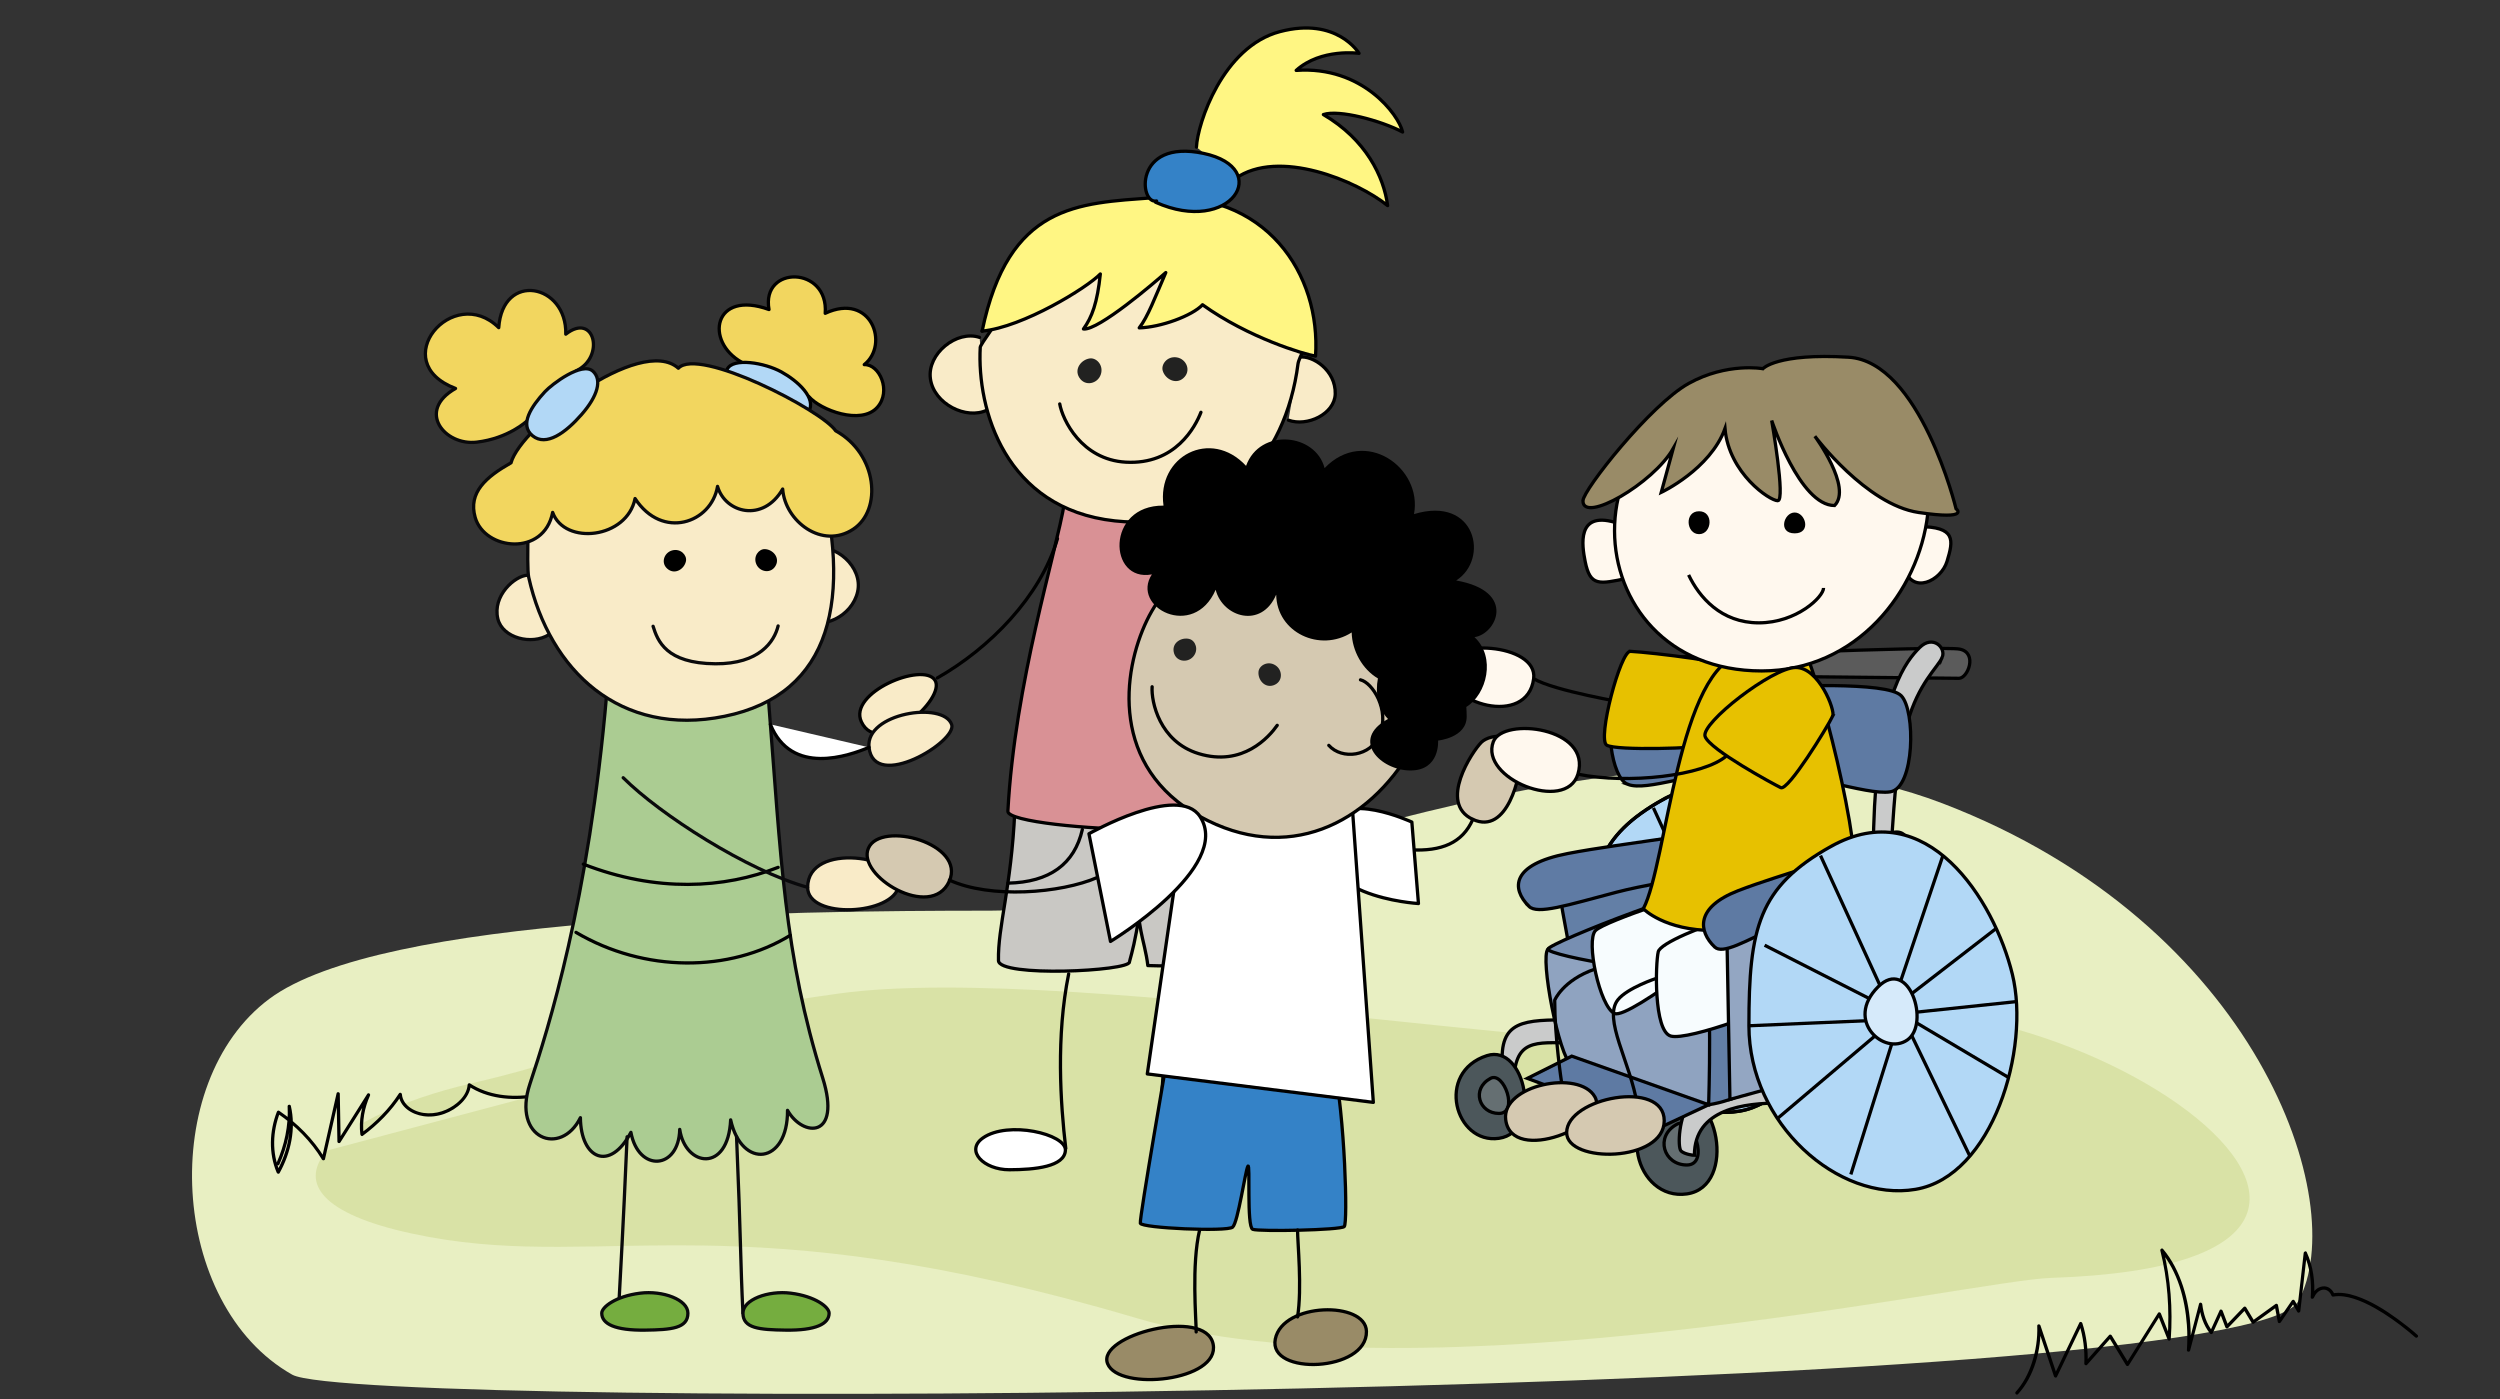 <?xml version="1.0" encoding="UTF-8"?>
<svg xmlns="http://www.w3.org/2000/svg" xmlns:xlink="http://www.w3.org/1999/xlink" viewBox="0 0 757.41 423.96">
  <rect x="0" y="0" width="757.41" height="423.96" fill="#333333" stroke="none"/>
  <defs>
    <style>
      .cls-1, .cls-2, .cls-3, .cls-4, .cls-5, .cls-6, .cls-7, .cls-8, .cls-9, .cls-10, .cls-11, .cls-12, .cls-13, .cls-14, .cls-15, .cls-16, .cls-17, .cls-18 {
        stroke-linecap: round;
        stroke-linejoin: round;
      }

      .cls-1, .cls-2, .cls-5, .cls-8, .cls-11, .cls-15, .cls-16 {
        stroke: #09090b;
      }

      .cls-1, .cls-17 {
        fill: #fff;
      }

      .cls-19 {
        fill: #d6eafa;
      }

      .cls-19, .cls-20, .cls-21, .cls-22, .cls-23, .cls-24, .cls-25, .cls-3, .cls-26, .cls-4, .cls-27, .cls-28, .cls-6, .cls-7, .cls-29, .cls-30, .cls-31, .cls-9, .cls-32, .cls-10, .cls-33, .cls-12, .cls-13, .cls-14, .cls-34, .cls-17, .cls-18, .cls-35, .cls-36 {
        stroke: #000;
      }

      .cls-19, .cls-20, .cls-21, .cls-22, .cls-23, .cls-24, .cls-25, .cls-26, .cls-27, .cls-28, .cls-29, .cls-30, .cls-31, .cls-32, .cls-33, .cls-34, .cls-35, .cls-36 {
        stroke-miterlimit: 10;
      }

      .cls-37 {
        fill: #000;
      }

      .cls-37, .cls-38, .cls-39, .cls-40, .cls-41 {
        stroke-width: 0px;
      }

      .cls-20 {
        fill: #5e7aa3;
      }

      .cls-21 {
        fill: #5b5b5b;
      }

      .cls-38 {
        fill: #222221;
      }

      .cls-22 {
        fill: #f7fcfe;
      }

      .cls-23 {
        fill: #e7c100;
      }

      .cls-24 {
        fill: #637fa6;
      }

      .cls-2, .cls-26, .cls-14 {
        fill: #b2d8f6;
      }

      .cls-25, .cls-3 {
        fill: #998b67;
      }

      .cls-4 {
        fill: #c9c8c4;
      }

      .cls-27, .cls-39, .cls-13, .cls-16 {
        fill: none;
      }

      .cls-5 {
        fill: #75ad3f;
      }

      .cls-28 {
        fill: #fff8ee;
      }

      .cls-42 {
        clip-path: url(#clippath-1);
      }

      .cls-40 {
        fill: #d9e2a6;
      }

      .cls-6 {
        fill: #fff683;
      }

      .cls-7, .cls-8 {
        fill: #f9ebc8;
      }

      .cls-29, .cls-12 {
        fill: #d5c9b1;
      }

      .cls-41 {
        fill: #e8efc2;
      }

      .cls-30 {
        fill: #93a6c2;
      }

      .cls-31 {
        fill: #5f7ba4;
      }

      .cls-9, .cls-11 {
        fill: #f2d65f;
      }

      .cls-32 {
        fill: #656f72;
      }

      .cls-10 {
        fill: #d99195;
      }

      .cls-33 {
        fill: #cacbcb;
      }

      .cls-43 {
        clip-path: url(#clippath);
      }

      .cls-15 {
        fill: #abcc92;
      }

      .cls-34 {
        fill: #4c575b;
      }

      .cls-18 {
        fill: #3482c7;
      }

      .cls-35 {
        fill: #8fa3c0;
      }

      .cls-36 {
        fill: #778fb2;
      }
    </style>
    <clipPath id="clippath">
      <path class="cls-27" d="M503.78,242.27c26.3-14.73,44.92,14.62,49.94,35.17s-5.46,55.63-26.66,59.19c-21.2,3.56-45.84-17.98-45.84-45.03s2.66-38.19,22.56-49.34Z"/>
    </clipPath>
    <clipPath id="clippath-1">
      <path class="cls-39" d="M554.69,256.46c28.95-16.22,49.45,16.09,54.98,38.71,5.54,22.63-6.01,61.24-29.35,65.16s-50.46-19.79-50.46-49.57,2.93-42.04,24.83-54.31Z"/>
    </clipPath>
  </defs>
  <g id="HG">
    <path class="cls-41" d="M88.54,416.48c-37.4-21.1-40.87-88.6-6.96-113.85,33.91-25.25,155.29-26.73,218.51-26.73s192.77-69.11,288.42-32.51c95.65,36.6,123.83,121.21,107.82,150.79-16.01,29.58-587.79,33.59-607.79,22.3Z"/>
    <path class="cls-40" d="M536.06,314.41c-20.84,11.96-210.12-23.38-281.88-13.41-68.85,9.56-67.21,17.04-111.28,27.2-44.07,10.15-73.55,35.47-12.85,46.57,54.23,9.91,93.32-11.26,214.27,24.57,86.76,25.7,253.28-11.41,276.97-12.18,149.54-4.88-18.13-111.25-85.23-72.74Z"/>
  </g>
  <g id="Gras">
    <path class="cls-37" d="M611.39,422.38c4.94-5.43,7.07-13.44,6.81-20.66l-.98.13c1.69,5.05,3.37,10.11,5.06,15.16.12.37.72.53.91.12,2.54-5.3,5.08-10.6,7.62-15.89l-.91-.12c1.27,3.87,1.73,7.96,1.57,12.02-.02.42.57.68.85.35,2.45-2.77,4.9-5.55,7.35-8.32l-.79-.1c1.74,2.85,3.49,5.7,5.23,8.56.2.33.66.32.86,0,3.21-5.11,6.42-10.21,9.63-15.32l-.91-.12c1,2.54,2,5.09,3,7.63.2.52.94.45.98-.13.63-9.06-.02-18.25-2.24-27.06l-.84.49c5.17,6.1,7.4,14.47,7.96,22.3.18,2.54.17,5.08,0,7.61-.04.57.84.67.98.13l3.63-13.89-.98-.13c.38,3.2,1.37,6.36,3.4,8.91.19.24.66.17.79-.1.98-2.15,1.96-4.31,2.94-6.46l-.91-.12c.6,1.58,1.2,3.16,1.79,4.74.13.34.56.51.84.22,1.8-1.88,3.6-3.75,5.4-5.63l-.79-.1c.85,1.41,1.69,2.82,2.54,4.23.13.21.46.34.68.18,2.34-1.69,4.69-3.39,7.03-5.08l-.73-.3c.31,1.63.62,3.25.93,4.88.09.46.69.44.91.12,1.39-2.03,2.78-4.07,4.17-6.1h-.86c.56.97,1.12,1.95,1.68,2.92.27.47.88.21.93-.25.66-5.86,1.33-11.72,1.99-17.58l-.93.25c1.88,4.07,2.41,8.7,2.09,13.14-.04.61.78.61.98.13.47-1.14,1.41-2.25,2.7-2.41,1.21-.15,2.14.67,2.57,1.74.11.27.32.4.62.35,2.01-.36,4.1.02,6.03.61,2.26.69,4.41,1.73,6.48,2.88,3.65,2.05,7.07,4.5,10.3,7.16.67.55,1.33,1.1,1.97,1.68.48.43,1.19-.27.71-.71-1.91-1.73-3.95-3.31-6.03-4.83-3.87-2.82-8.06-5.47-12.63-6.99-2.27-.76-4.71-1.21-7.09-.78l.62.35c-.59-1.48-1.85-2.64-3.54-2.47-1.78.17-3.01,1.59-3.66,3.15l.98.13c.34-4.63-.27-9.41-2.22-13.65-.23-.5-.88-.18-.93.25-.66,5.86-1.33,11.72-1.99,17.58l.93-.25c-.56-.97-1.12-1.95-1.68-2.92-.2-.34-.66-.3-.86,0-1.39,2.03-2.78,4.07-4.17,6.1l.91.12c-.31-1.63-.62-3.25-.93-4.88-.06-.3-.48-.48-.73-.3-2.34,1.69-4.69,3.39-7.03,5.08l.68.18c-.85-1.41-1.69-2.82-2.54-4.23-.16-.27-.56-.34-.79-.1-1.8,1.88-3.6,3.75-5.4,5.63l.84.22c-.6-1.58-1.2-3.16-1.79-4.74-.13-.36-.72-.55-.91-.12l-2.94,6.46.79-.1c-1.85-2.31-2.76-5.3-3.11-8.2-.06-.52-.83-.72-.98-.13-1.21,4.63-2.42,9.26-3.63,13.89l.98.13c.6-8.59-.69-17.68-4.72-25.37-.98-1.87-2.15-3.64-3.52-5.26-.34-.4-.95.03-.84.49,2.2,8.73,2.82,17.82,2.2,26.8l.98-.13c-1-2.54-2-5.09-3-7.63-.15-.39-.67-.51-.91-.12-3.21,5.11-6.42,10.21-9.63,15.32h.86c-1.74-2.85-3.49-5.7-5.23-8.56-.16-.26-.57-.35-.79-.1-2.45,2.77-4.9,5.55-7.35,8.32l.85.35c.15-4.14-.32-8.34-1.61-12.29-.12-.38-.72-.53-.91-.12-2.54,5.3-5.08,10.6-7.62,15.89l.91.12c-1.69-5.05-3.37-10.11-5.06-15.16-.17-.51-1-.46-.98.13.13,3.72-.41,7.45-1.56,10.99-1.06,3.25-2.64,6.42-4.96,8.96-.43.47.27,1.18.71.71h0Z"/>
    <g>
      <path class="cls-41" d="M84.23,352.51c2.56-5.75,3.72-11.68,3.41-17.37,1.48,6.35.3,13.39-3.34,19.94-2.37-5.55-2.35-11.96.05-18.15,5.71,3.9,10.35,8.7,13.63,14.13,1.49-6.57,2.98-13.15,4.47-19.72.09,4.83.18,9.67.27,14.5,2.98-4.72,5.96-9.45,8.94-14.17-1.8,3.98-2.49,8.12-1.99,12.01,4.77-3.52,8.75-7.69,11.6-12.16.23,4,5.13,6.88,10.45,6.14,5.32-.73,10.21-4.96,10.45-9.02,4.9,3.28,12.09,4.54,19.24,3.39"/>
      <path class="cls-37" d="M84.66,352.76c2.45-5.54,3.79-11.55,3.48-17.62l-.98.13c1.53,6.69-.02,13.63-3.29,19.56l.91.12c-2.42-5.75-2.16-12.11.05-17.89l-.73.3c5.38,3.69,10.06,8.37,13.45,13.95.21.35.82.31.91-.12,1.49-6.57,2.98-13.15,4.47-19.72l-.98-.13c.09,4.83.18,9.67.27,14.5,0,.5.67.67.93.25,2.98-4.72,5.96-9.45,8.94-14.17l-.86-.5c-1.72,3.85-2.58,8.05-2.06,12.26.04.33.41.69.75.43,4.6-3.41,8.68-7.51,11.78-12.33l-.93-.25c.28,3.85,4.02,6.13,7.52,6.63,4.22.61,8.67-1.06,11.65-4.08,1.45-1.47,2.58-3.33,2.73-5.42l-.75.43c5.69,3.76,13.02,4.48,19.62,3.44.63-.1.36-1.06-.27-.96-6.34,1-13.39.27-18.85-3.33-.34-.22-.73.08-.75.43-.25,3.49-3.57,6.2-6.53,7.52-3.37,1.5-7.57,1.61-10.72-.49-1.42-.95-2.52-2.41-2.65-4.15-.04-.49-.65-.68-.93-.25-3.01,4.67-6.97,8.67-11.42,11.98l.75.43c-.49-4.03.27-8.07,1.92-11.75.26-.58-.51-1.06-.86-.5-2.98,4.72-5.96,9.45-8.94,14.17l.93.25c-.09-4.83-.18-9.67-.27-14.5-.01-.55-.85-.7-.98-.13-1.49,6.57-2.98,13.15-4.47,19.72l.91-.12c-3.49-5.73-8.29-10.53-13.81-14.31-.29-.2-.63.02-.73.3-2.26,5.91-2.53,12.53-.05,18.42.15.37.69.53.91.12,3.4-6.17,4.98-13.38,3.39-20.33-.12-.54-1.01-.43-.98.13.3,5.89-.97,11.74-3.35,17.12-.26.58.6,1.09.86.5h0Z"/>
    </g>
  </g>
  <g id="Kinder">
    <g>
      <g>
        <path class="cls-26" d="M503.78,242.27c26.3-14.73,44.92,14.62,49.94,35.17s-5.46,55.63-26.66,59.19c-21.2,3.56-45.84-17.98-45.84-45.03s2.66-38.19,22.56-49.34Z"/>
        <g>
          <g class="cls-43">
            <g>
              <polyline class="cls-27" points="534.61 244.77 520.34 287.16 550.56 263.82"/>
              <polyline class="cls-27" points="552.69 305.84 523.12 288.29 542.03 327.48"/>
              <polyline class="cls-27" points="509.27 332.52 523.12 288.29 489.07 317.13"/>
              <polyline class="cls-27" points="500.93 244.77 520.34 287.16 485.54 269.44"/>
              <line class="cls-27" x1="481.22" y1="291.61" x2="519.01" y2="289.97"/>
              <line class="cls-27" x1="523.12" y1="288.29" x2="554.84" y2="284.95"/>
            </g>
          </g>
          <path class="cls-27" d="M503.78,242.27c26.3-14.73,44.92,14.62,49.94,35.17s-5.46,55.63-26.66,59.19c-21.2,3.56-45.84-17.98-45.84-45.03s2.66-38.19,22.56-49.34Z"/>
        </g>
        <path class="cls-26" d="M516.76,280.9c8.48-8.48,14.44,10.14,8.07,14.6-6.37,4.46-17.37-5.3-8.07-14.6Z"/>
      </g>
      <g>
        <path class="cls-34" d="M506.83,332.57c13.61-4.37,19.71,26.93,4.24,29.14-15.47,2.21-22.49-23.28-4.24-29.14Z"/>
        <path class="cls-32" d="M508.07,340.59c4.78-2.58,10.04,12.36,2.99,12.36s-9.82-8.67-2.99-12.36Z"/>
      </g>
      <path class="cls-33" d="M476.18,315.95c-10.91,0-17.55-1.53-17.55,12.64l-3.44-5.66c-1.06-13.95,6.46-13.95,20.99-13.95v6.98Z"/>
      <path class="cls-33" d="M539.49,334.17c-10.91,0-26.15,1.67-26.15,15.85-.33.02-2.95-.31-4.02-1.29-1.19-1.1-.65-11.01,2.83-14.83,3.19-3.5,18.17-6.44,27.34-6.44v6.71Z"/>
      <g>
        <path class="cls-34" d="M450.49,319.82c11.7-3.75,16.94,23.15,3.64,25.05-13.3,1.9-19.33-20.01-3.64-25.05Z"/>
        <path class="cls-32" d="M451.56,326.71c4.11-2.22,8.63,10.62,2.57,10.62s-8.44-7.45-2.57-10.62Z"/>
      </g>
      <path class="cls-21" d="M504.76,199.22c-2.33,2.33-3.08,5.37.51,5.37s85.5.91,88.21.91,5.72-7.69.29-8.83-89.02,2.55-89.02,2.55Z"/>
      <g>
        <path class="cls-24" d="M472.51,268.35c0,4.14,1.57,11,2.87,18.5,2.44,14.08-.11,32.83,3.39,36.33,2.65,2.65,38.89,11.51,38.89,11.51,15.58-2.18,37.03-19.58,37.03-22.63,0-6.01-16.9-51.65-22.02-51.65s-60.16,4.87-60.16,7.93Z"/>
        <path class="cls-35" d="M516.1,292.66c2.85,2.85,1.56,42.04,1.56,42.04,0,0-37.51-8.81-41.48-11.77-3.97-2.96-9.68-32.9-7.2-35.38s44.2,2.19,47.12,5.11Z"/>
        <path class="cls-36" d="M523.11,268.63c-2.82-2.82-53.86,16.98-54.13,18.92-.26,1.94,40.1,9.47,47.12,5.11,7.02-4.36,41.26-9.76,42.99-11.48s-35.98-12.55-35.98-12.55"/>
        <path class="cls-31" d="M463.21,274.58c-5.36-5.36-5.45-12.67,11.74-15.99,17.2-3.32,43.47-5.63,55.37-9.91,11.9-4.27,12.73,1.61,10.51,7.72-2.23,6.11-36.02,9.93-51.1,13.91-15.08,3.97-23.95,6.85-26.53,4.27Z"/>
        <polygon class="cls-20" points="462.73 326.71 476.18 319.97 517.66 334.7 502.79 341.66 462.73 326.71"/>
      </g>
      <path class="cls-33" d="M588.39,199.22c1.3-2.97-2.83-7.02-6.83-3.02-4,4-11.83,13.67-13.64,48.03s2.94,75.74,2.94,75.74c4.98,0,6.11-.74,6.11-2.4s-4.75-50.31-3.85-63.43c.91-13.12,1.43-23.13,4.75-35.13,3.32-12,9.22-16.82,10.52-19.8Z"/>
      <path class="cls-20" d="M493.17,237.63c-5.19-1.95-7.06-20-3.54-23.53,3.53-3.53,24.53-6.11,38.17-6.11s43.76-1.66,48.18,2.77,4.15,28.01-3.32,29.14c-7.47,1.13-26.11-6.34-42.81-6.34s-30.67,6.34-36.69,4.07Z"/>
      <path class="cls-22" d="M515.97,269.54s-29.56,9.35-32.58,12.37c-3.02,3.02,1.26,23.13,5.76,25.14s40.87-27.27,40.87-27.27l-14.04-10.24Z"/>
      <path class="cls-22" d="M502.39,288.35c-.83,3.46-1.45,24.04,3.8,25.54s33.66-8.9,37.53-12.77c3.87-3.87,14.78-17.92,11.16-25.8-3.62-7.88-51.27,7.96-52.49,13.03Z"/>
      <path class="cls-27" d="M464.64,205.62c6.2,3.7,28.25,7.39,28.25,7.39"/>
      <path class="cls-23" d="M493.94,197.33c-3.01-.16-10.12,26.73-7.15,28.44s27.93.93,31.38,0c3.45-.93,6.91-20.73,8.11-22.82,1.21-2.09-25.92-5.28-32.34-5.62Z"/>
      <path class="cls-23" d="M497.87,275.32c7.24-13.88,10.48-73.95,30.43-77.27,19.95-3.32,16.02-2.61,18.63,0,2.61,2.61,18.19,59.43,14.73,73.31-3.46,13.88-28.16,10.56-42.37,10.56-15.08,0-21.42-6.6-21.42-6.6Z"/>
      <g>
        <path class="cls-28" d="M489.22,158.24c-11.56-3.33-9.94,7.02-8.98,11.84,1.53,7.69,4.27,6.88,12.8,5.12"/>
        <path class="cls-28" d="M581.24,159.54c11.43,0,10.58,4.15,8.64,10.53-1.81,5.95-10.56,10.2-12.97,2.04"/>
        <path class="cls-28" d="M538.19,113.55c70.47-6.83,53.25,89.72-4.47,89.72s-62.63-83.21,4.47-89.72Z"/>
        <path class="cls-37" d="M514.76,154.89c4.53,0,3.92,6.94,0,6.94s-4.53-6.94,0-6.94Z"/>
        <path class="cls-37" d="M543.72,155.27c3.32,0,5.13,6.32,0,6.32s-3.32-6.32,0-6.32Z"/>
        <path class="cls-27" d="M511.59,174.18c3.17,6.67,9.81,14.52,21.27,14.52s19.61-7.89,19.61-10.58"/>
      </g>
      <path class="cls-25" d="M479.57,151.71c0,7.08,21.32-5.25,27.35-15.81l-3.62,13.27s14.78-6.94,19.31-19.31c1.21,13.58,13.58,21.84,15.99,21.84s-1.84-24.3-1.84-24.3c0,0,8.48,25.76,19.04,25.76,5.47-5.47-5.97-21.01-5.97-21.01,0,0,15.55,20.76,31.43,23.11,15.88,2.35,11.35-1.14,11.35-1.14,0,0-10.86-44.6-32.58-45.9-21.72-1.3-25.94,3.48-25.94,3.48,0,0-10.87-1.97-22.48,4.47-11.61,6.44-32.02,32.32-32.02,35.52Z"/>
      <path class="cls-23" d="M555.26,216.92c.79-1.63-4.17-14.74-11.24-14.7-7.07.04-28.82,16.9-27.44,20.89,1.38,3.99,20.72,14.44,22.93,15.52s14.04-18.2,15.75-21.71Z"/>
      <path class="cls-28" d="M438.01,202.22c0-9.07,28.04-7.45,26.63,3.4-1.92,14.83-26.63,7.71-26.63-3.4Z"/>
      <path class="cls-27" d="M483.19,293.6c-9.75,3.4-12.17,9.43-12.17,9.43,0,11.46,2.11,25.1,2.11,25.1"/>
      <path class="cls-27" d="M496.06,334.86c-2.11-13.13-10.51-26.18-5.88-31.98,2.87-3.59,11.67-6.49,11.67-6.49"/>
      <path class="cls-29" d="M456.17,339.23c-1.32-10.48,22.29-15.35,27.02-6.92s-25.28,20.8-27.02,6.92Z"/>
      <path class="cls-29" d="M474.64,343.14c0,9.42,29.56,9.06,29.56-3.61s-29.56-7.02-29.56,3.61Z"/>
      <path class="cls-30" d="M572.01,273.67l-48.91,5.05,1.01,54.36s47.97-13.05,50.06-15.13c2.09-2.09.11-42.01-2.16-44.28Z"/>
      <path class="cls-20" d="M519.48,286.91c-4.91-4.75-5.94-11.99,7.13-17.07s33.42-10.1,42.21-15.57c8.79-5.47,10.22.27,9.27,6.56-.95,6.29-26.99,13.59-38.32,19.09-11.33,5.5-17.92,9.28-20.28,6.99Z"/>
      <g>
        <path class="cls-26" d="M554.69,256.46c28.95-16.22,49.45,16.09,54.98,38.71,5.54,22.63-6.01,61.24-29.35,65.16s-50.46-19.79-50.46-49.57,2.93-42.04,24.83-54.31Z"/>
        <g class="cls-42">
          <g>
            <polyline class="cls-27" points="588.63 259.21 572.92 305.88 606.19 280.19"/>
            <polyline class="cls-27" points="608.53 326.45 575.99 307.13 596.8 350.27"/>
            <polyline class="cls-27" points="560.74 355.81 575.99 307.13 538.5 338.87"/>
            <polyline class="cls-27" points="551.55 259.21 572.92 305.88 534.61 286.37"/>
            <line class="cls-27" x1="529.86" y1="310.77" x2="571.46" y2="308.98"/>
            <line class="cls-27" x1="575.99" y1="307.13" x2="610.9" y2="303.45"/>
          </g>
        </g>
        <path class="cls-19" d="M568.98,298.99c9.33-9.33,15.9,11.16,8.89,16.07-7.01,4.91-19.12-5.83-8.89-16.07Z"/>
      </g>
    </g>
    <g>
      <path class="cls-17" d="M322.78,348.51c-.26,4.96-9.16,5.87-16.97,5.88s-13.46-5.78-8.05-9.61c7.59-5.38,25.28-1.23,25.02,3.73Z"/>
      <path class="cls-17" d="M349.61,346.45c-.75,5.4,5.45,6.57,14.72,5.96,10.49-.68,11.92-6.46,6.19-9.79-5.73-3.34-20.16-1.57-20.91,3.83Z"/>
      <path class="cls-13" d="M353.5,291.52c1.21,7.85-2.19,47.42-2.39,52.37"/>
      <g>
        <path class="cls-4" d="M307.45,245.7c-1.08,23.32-5.17,35.01-4.95,45.32.11,5.15,39.75,3.21,39.69.42,0-.31,1.08-3.51,2.1-9.13.87-4.83.54-4.87,1.37-.24.49,2.7,1.69,6.79,2.09,10.46,6.85.27,32.48.19,32.45-1.49-.06-3.37,2.81-25.58,1.07-51.97-17.8,8.33-52.12,10.27-73.82,6.62Z"/>
        <path class="cls-10" d="M373.62,148.4l-51.1,3.75c-2.54,15.46-15.08,54.66-17.17,93.62-.17,3.18,24.71,5.55,41.55,5.55,15.73-2.13,38.7-5.98,37.09-14.96-2.2-12.25-6.59-30.99-10.38-87.96Z"/>
      </g>
      <path class="cls-13" d="M305.36,267.56c12.61-.26,20.19-5.8,22.55-16.24"/>
      <path class="cls-13" d="M361.7,248.93c3.96,11.26,11.62,15.89,20.02,15.81"/>
      <path class="cls-13" d="M322.89,347.96c-1.62-13.8-2.96-33.98.88-52.91"/>
      <path class="cls-7" d="M415.54,200.19c-1.97,9.33,25.6,16.8,27.37,5.17,1.65-10.83-26.13-11.04-27.37-5.17Z"/>
      <path class="cls-7" d="M283.23,206.04c-3.69-5.57-26.38,3.82-22.26,12.65,5.24,11.23,25.95-7.08,22.26-12.65Z"/>
      <g>
        <path class="cls-7" d="M296.76,102.22c-6.85-2.3-15.93,4.91-14.88,12.54,1.04,7.63,10.94,12.54,17.18,9.47"/>
        <path class="cls-7" d="M393.7,108.2c3.82-.64,11.04,3.89,10.83,11.16-.18,6.09-8.49,10-14.18,7.94"/>
        <path class="cls-7" d="M318.2,74.39c-.27,1.67-21.13,29.24-21.22,30.81-1.03,18.81,7.49,48.98,40.78,52.61,32.2,3.51,51.78-18.66,55.49-47.57.26-1.99,3.63-7.53,3.66-9.51-2.49.15-12.02-14.1-14.21-14.38l-64.5-11.96Z"/>
        <path class="cls-17" d="M393.65,104.29s0,0,0,0c.02,0,.04,0,.07,0h-.07Z"/>
        <path class="cls-17" d="M297.52,100.32h.03s0,0,0,0c0,0-.02,0-.03,0Z"/>
        <path class="cls-6" d="M364.33,92.34c-3.21,3.35-12.66,6.83-19.18,6.99,2.62-3.36,4.76-9.18,8.04-16.75-3.22,2.88-20.4,17.61-24.94,17.09,2.58-3.57,4.2-7.9,5.11-16.67-3.97,4.14-23.37,16.1-35.82,17.32,0,0,0,0,0,0,8.02-38.63,29.17-38.7,51.76-40.41,34.64-2.62,50.9,23.47,49.26,47.97-3.3-.48-20.33-5.55-34.24-15.55Z"/>
        <g>
          <path class="cls-38" d="M330.17,108.59c2.02-.28,4.28,2.08,3.33,4.88-.95,2.8-4.78,3.76-6.54.89-1.58-2.56.59-5.41,3.21-5.77Z"/>
          <path class="cls-38" d="M352.27,112.35c-.59-1.95,1.37-4.56,4.29-4.07,2.91.5,4.47,4.12,1.92,6.32-2.28,1.97-5.44.27-6.21-2.25Z"/>
        </g>
        <path class="cls-13" d="M321.06,122.38c.84,4.8,6.61,16.87,19.99,17.64,15.07.86,21.14-10.84,22.79-15.11"/>
      </g>
      <path class="cls-6" d="M362.48,44.56c.32-7.13,7.96-30.4,25.29-34.98,17.33-4.58,23.97,6.58,23.97,6.58,0,0-11.53-1.61-19.04,5.17,20.05-1.46,31.09,13.49,32.24,18.67-6.55-3.46-19.32-6.89-24-5.29,12.9,7.55,18.32,18.79,19.46,27.58-9.26-7.47-33.05-17.48-46.16-8.17"/>
      <path class="cls-13" d="M283.99,205.38c15.77-8.95,31.23-24.6,36.39-42.19"/>
      <path class="cls-13" d="M415.54,200.19s-25.11-4.4-42.04-44.58"/>
      <path class="cls-18" d="M350.39,60.89c-5.26,1.19-7.06-18.91,14.23-14.42,21.28,4.5,8.24,24.99-14.53,14.8"/>
    </g>
    <g>
      <path class="cls-15" d="M232.85,212.33c3.74,47.24,4.66,76.87,16.41,114.29,5.79,18.43-6.04,17.98-10.67,9.77.13,16.43-13.89,17.98-17.23,2.89-.77,16.21-13.75,14.24-15.43,2.89-.26,12.21-12.48,13.13-14.79.89-6.3,11.99-15.17,8.21-15.3-4.44-5.92,11.99-20.83,6.44-15.3-10.21,5.53-16.65,17.83-55.3,23.27-118.23"/>
      <path class="cls-13" d="M235.74,262.78c-16.33,6.42-36.86,7.67-59.01-.98"/>
      <path class="cls-13" d="M239.41,283.38c-18.4,11.26-44.16,11.33-64.9-.9"/>
      <path class="cls-1" d="M189.99,344.41c-1.32,30.76-1.85,37.61-2.64,53.43"/>
      <path class="cls-5" d="M182.31,397.84c0,3.3,4.09,5.27,13.18,5.14,7.93-.11,12.92-.53,12.92-5.14,0-4.09-7.58-6.92-14.5-6.05-7.37.92-11.6,4.21-11.6,6.05Z"/>
      <path class="cls-1" d="M223.15,344.41c1.32,30.76,1.15,37.61,1.94,53.43"/>
      <path class="cls-5" d="M251.19,397.84c0,3.3-4.09,5.27-13.18,5.14-7.93-.11-12.92-.53-12.92-5.14,0-4.09,7.58-6.92,14.5-6.05,7.37.92,11.6,4.21,11.6,6.05Z"/>
      <path class="cls-8" d="M288.31,219.47c1.86,5.12-23.55,20.49-25.03,6.95-1.12-10.35,22.43-14.09,25.03-6.95Z"/>
      <path class="cls-17" d="M233.4,219.45c6.34,15.76,23.81,9.51,29.89,6.97"/>
      <path class="cls-8" d="M244.69,268.83c-.02,9.76,25.98,8.49,27.64-.51,1.64-8.89-27.61-13.54-27.64.51Z"/>
      <path class="cls-16" d="M188.81,235.63c11.12,11.12,37.65,28.17,55.87,33.2"/>
      <g>
        <path class="cls-8" d="M246.12,166.14c6.98-1.72,15.38,5.64,13.71,13.13-1.66,7.48-10.83,11.84-16.77,8.28"/>
        <path class="cls-8" d="M159.85,174.26c-3.85.16-10.71,6.19-9.02,13.22,1.42,5.89,10.31,8,15.43,4.83"/>
        <path class="cls-8" d="M160.38,146.86c.05,3.53-.99,24.54-.19,28.09,6.32,28.3,27.73,48.48,59.32,42.06,32.64-6.63,39-35.86,28.25-75.3"/>
        <path class="cls-37" d="M231.73,166.36c-1.82-.08-3.65,2.21-2.57,4.62,1.08,2.41,4.57,2.96,5.91.26,1.2-2.42-.97-4.78-3.34-4.88Z"/>
        <path class="cls-37" d="M207.82,170.02c.37-1.79-1.6-3.95-4.16-3.27-2.56.68-3.65,4.04-1.19,5.79,2.19,1.57,4.87-.2,5.35-2.52Z"/>
        <path class="cls-16" d="M235.74,189.64c-1.14,4.71-5.66,11.55-18.99,11.46-15.02-.1-17.53-7.02-18.89-11.36"/>
        <path class="cls-9" d="M245.05,120.14c3.43,4.07,15.87,8.8,20.77,3.23,4.32-4.9.61-13.1-3.98-12.9,7.71-6.14,2.09-22.03-11.83-15.55,1.11-14.36-19.46-14.64-17.03-1.14-16.8-6.1-19.63,9.68-8.2,16.01"/>
        <path class="cls-14" d="M244.92,124.87c-1.54,2.45-7.83,2.27-13.2-1.09-2.66-1.66-13.1-8.21-11.42-11.88,1.68-3.67,11.41-1.99,16.42.77,4.97,2.74,10.84,8.03,8.2,12.21Z"/>
        <path class="cls-11" d="M154.83,140.19c2.91-10.83,39.2-38.93,50.69-28.63,6.05-6.57,43.57,12.77,47.64,18.94h-.01c12.74,7.05,14.18,23.97,5.36,29.82-9.37,6.22-20.69-2.35-21.39-12.16-5.95,10.32-17.45,7.23-19.73-.8-1.88,11.11-16.71,16.34-24.99,3.68-2.42,12.16-21.32,14.29-24.97,4.2-2.62,13.5-20.62,11.52-23.47,1.51-2.15-7.56,3.29-12.24,10.87-16.54Z"/>
        <path class="cls-11" d="M174.57,112.35c8.84-4.19,5.57-17.96-3.16-11.11.36-15.28-19.14-19.1-20.31-1.97-13.83-13.67-34.27,10.4-13.09,18.42-11.95,6.8-3.28,17.41,6.4,16.27,9.69-1.14,15.25-6.43,15.25-6.43"/>
        <path class="cls-2" d="M179.63,112.46c-3.26-2.97-12.37,3.87-14.54,6.22-4.07,4.41-7.85,10-3.73,13.35,4.12,3.35,10.01-.91,14.88-6.5,4.87-5.58,6.22-10.49,3.39-13.08Z"/>
      </g>
    </g>
    <g>
      <path class="cls-18" d="M403.99,321.67c3.51,16.79,4.37,48.82,3.27,49.93-1.1,1.11-25.8,1.55-27.72.84-1.92-.71-.67-20.59-1.48-19.1-.8,1.49-2.98,16.99-4.62,18.44s-27.65.3-27.96-1.19c-.3-1.49,8.4-51.5,8.4-51.5l50.11,2.58Z"/>
      <path class="cls-12" d="M446.21,248.24c10.57,4.9,14.49-13.45,14.49-18.36,0-8.34-9.15-7.73-11.91-4.98-2.75,2.75-13.16,18.44-2.59,23.34Z"/>
      <path class="cls-13" d="M427.25,257.46c9.48.54,15.85-2.08,18.96-9.22"/>
      <path class="cls-12" d="M287.58,267.01c5.17-11.47-20.69-18.49-24.46-10.08-3.77,8.4,19.03,22.13,24.46,10.08Z"/>
      <path class="cls-13" d="M332.55,265.8c-11.2,4.9-32.65,6.51-44.91.84"/>
      <path class="cls-17" d="M402.58,250.03c4.08-10.82,25.16-.97,25.16-.97l2,24.68s-35.35-1.99-27.16-23.71Z"/>
      <polygon class="cls-17" points="347.59 325.36 416.07 333.98 409.81 246.07 359.21 245.26 347.59 325.36"/>
      <g>
        <path class="cls-12" d="M435.59,184.85c-.87,5.84-4.56,36.31-7.67,41.69-13.48,23.37-38.1,35.33-64.35,20.85-27.13-14.96-23.67-43.76-16.08-59.47,1.74-3.6,4.2-7.34,7.34-10.84"/>
        <path class="cls-12" d="M412.18,205.97c3.51.79,9,8.98,5.78,16.76-2.7,6.52-11.4,7.53-15.38,3.09"/>
        <path class="cls-38" d="M360.37,193.6c1.82.48,2.92,3.3,1.11,5.35-1.81,2.05-5.42,1.51-5.91-1.57-.44-2.75,2.44-4.41,4.8-3.79Z"/>
        <path class="cls-38" d="M381.28,203.49c.19-1.88,2.8-3.41,5.11-1.94,2.31,1.46,2.35,5.11-.61,6.08-2.65.87-4.74-1.7-4.5-4.14Z"/>
        <path class="cls-13" d="M349.05,208.07c-.3,4.5,2.23,16.62,14.09,20.25,13.36,4.09,21.39-5.1,23.81-8.57"/>
        <path class="cls-37" d="M441.16,175.87c10.16-6.47,5.97-25.83-12.77-20.11,2.66-14.1-14.94-26.57-27.09-13.94-2.72-10.57-19.59-12.29-23.79-.68-10.72-11.56-27.1-2.89-25.01,12.04-17.56-.15-16.77,23.35-3.52,20.84-6.52,9.93,12.65,20,19.32,4.66,2.12,8.33,13.89,11.94,18.34,1.46.17,11.54,13.29,17.61,22.87,11.47.12,5.56,3.26,11.19,7.95,13.93-.86,4.42.01,9.23,3.06,12.28-11.56,6.26-2.29,15.61,6.78,15.61s8.39-9.07,8.39-9.07c0,0,8.66-.83,8.66-7.25,0-.91-.04-1.9-.11-2.93,6.21-3.82,9.04-15.09,2.47-21.15,6.54-.86,13.06-13.87-5.55-17.17Z"/>
      </g>
      <path class="cls-3" d="M335.55,413.12c-3.36-8.56,29.69-17.15,31.98-5.93,2.29,11.22-28.62,14.49-31.98,5.93Z"/>
      <path class="cls-3" d="M413.98,403.34c-.2-9.19-25.32-8.88-27.61,2.34-2.29,11.22,27.89,10,27.61-2.34Z"/>
      <path class="cls-17" d="M336.44,285.22l-6.53-32.62s27.05-15.39,33.66-5.21c9.95,15.32-27.13,37.83-27.13,37.83Z"/>
      <path class="cls-13" d="M363.44,372.65c-2.49,10.5-1.04,26.92-1.04,30.88"/>
      <path class="cls-13" d="M393.11,398.98c1.41-8.72,0-22.53,0-26.33"/>
    </g>
    <g>
      <path class="cls-28" d="M452.42,224.72c2.91-7.65,29.96-4.35,25.63,9.83-3.61,11.84-29.87,1.32-25.63-9.83Z"/>
      <path class="cls-27" d="M478.05,234.55c15.12,3.08,38.01.56,45.06-5.57"/>
    </g>
  </g>
</svg>
